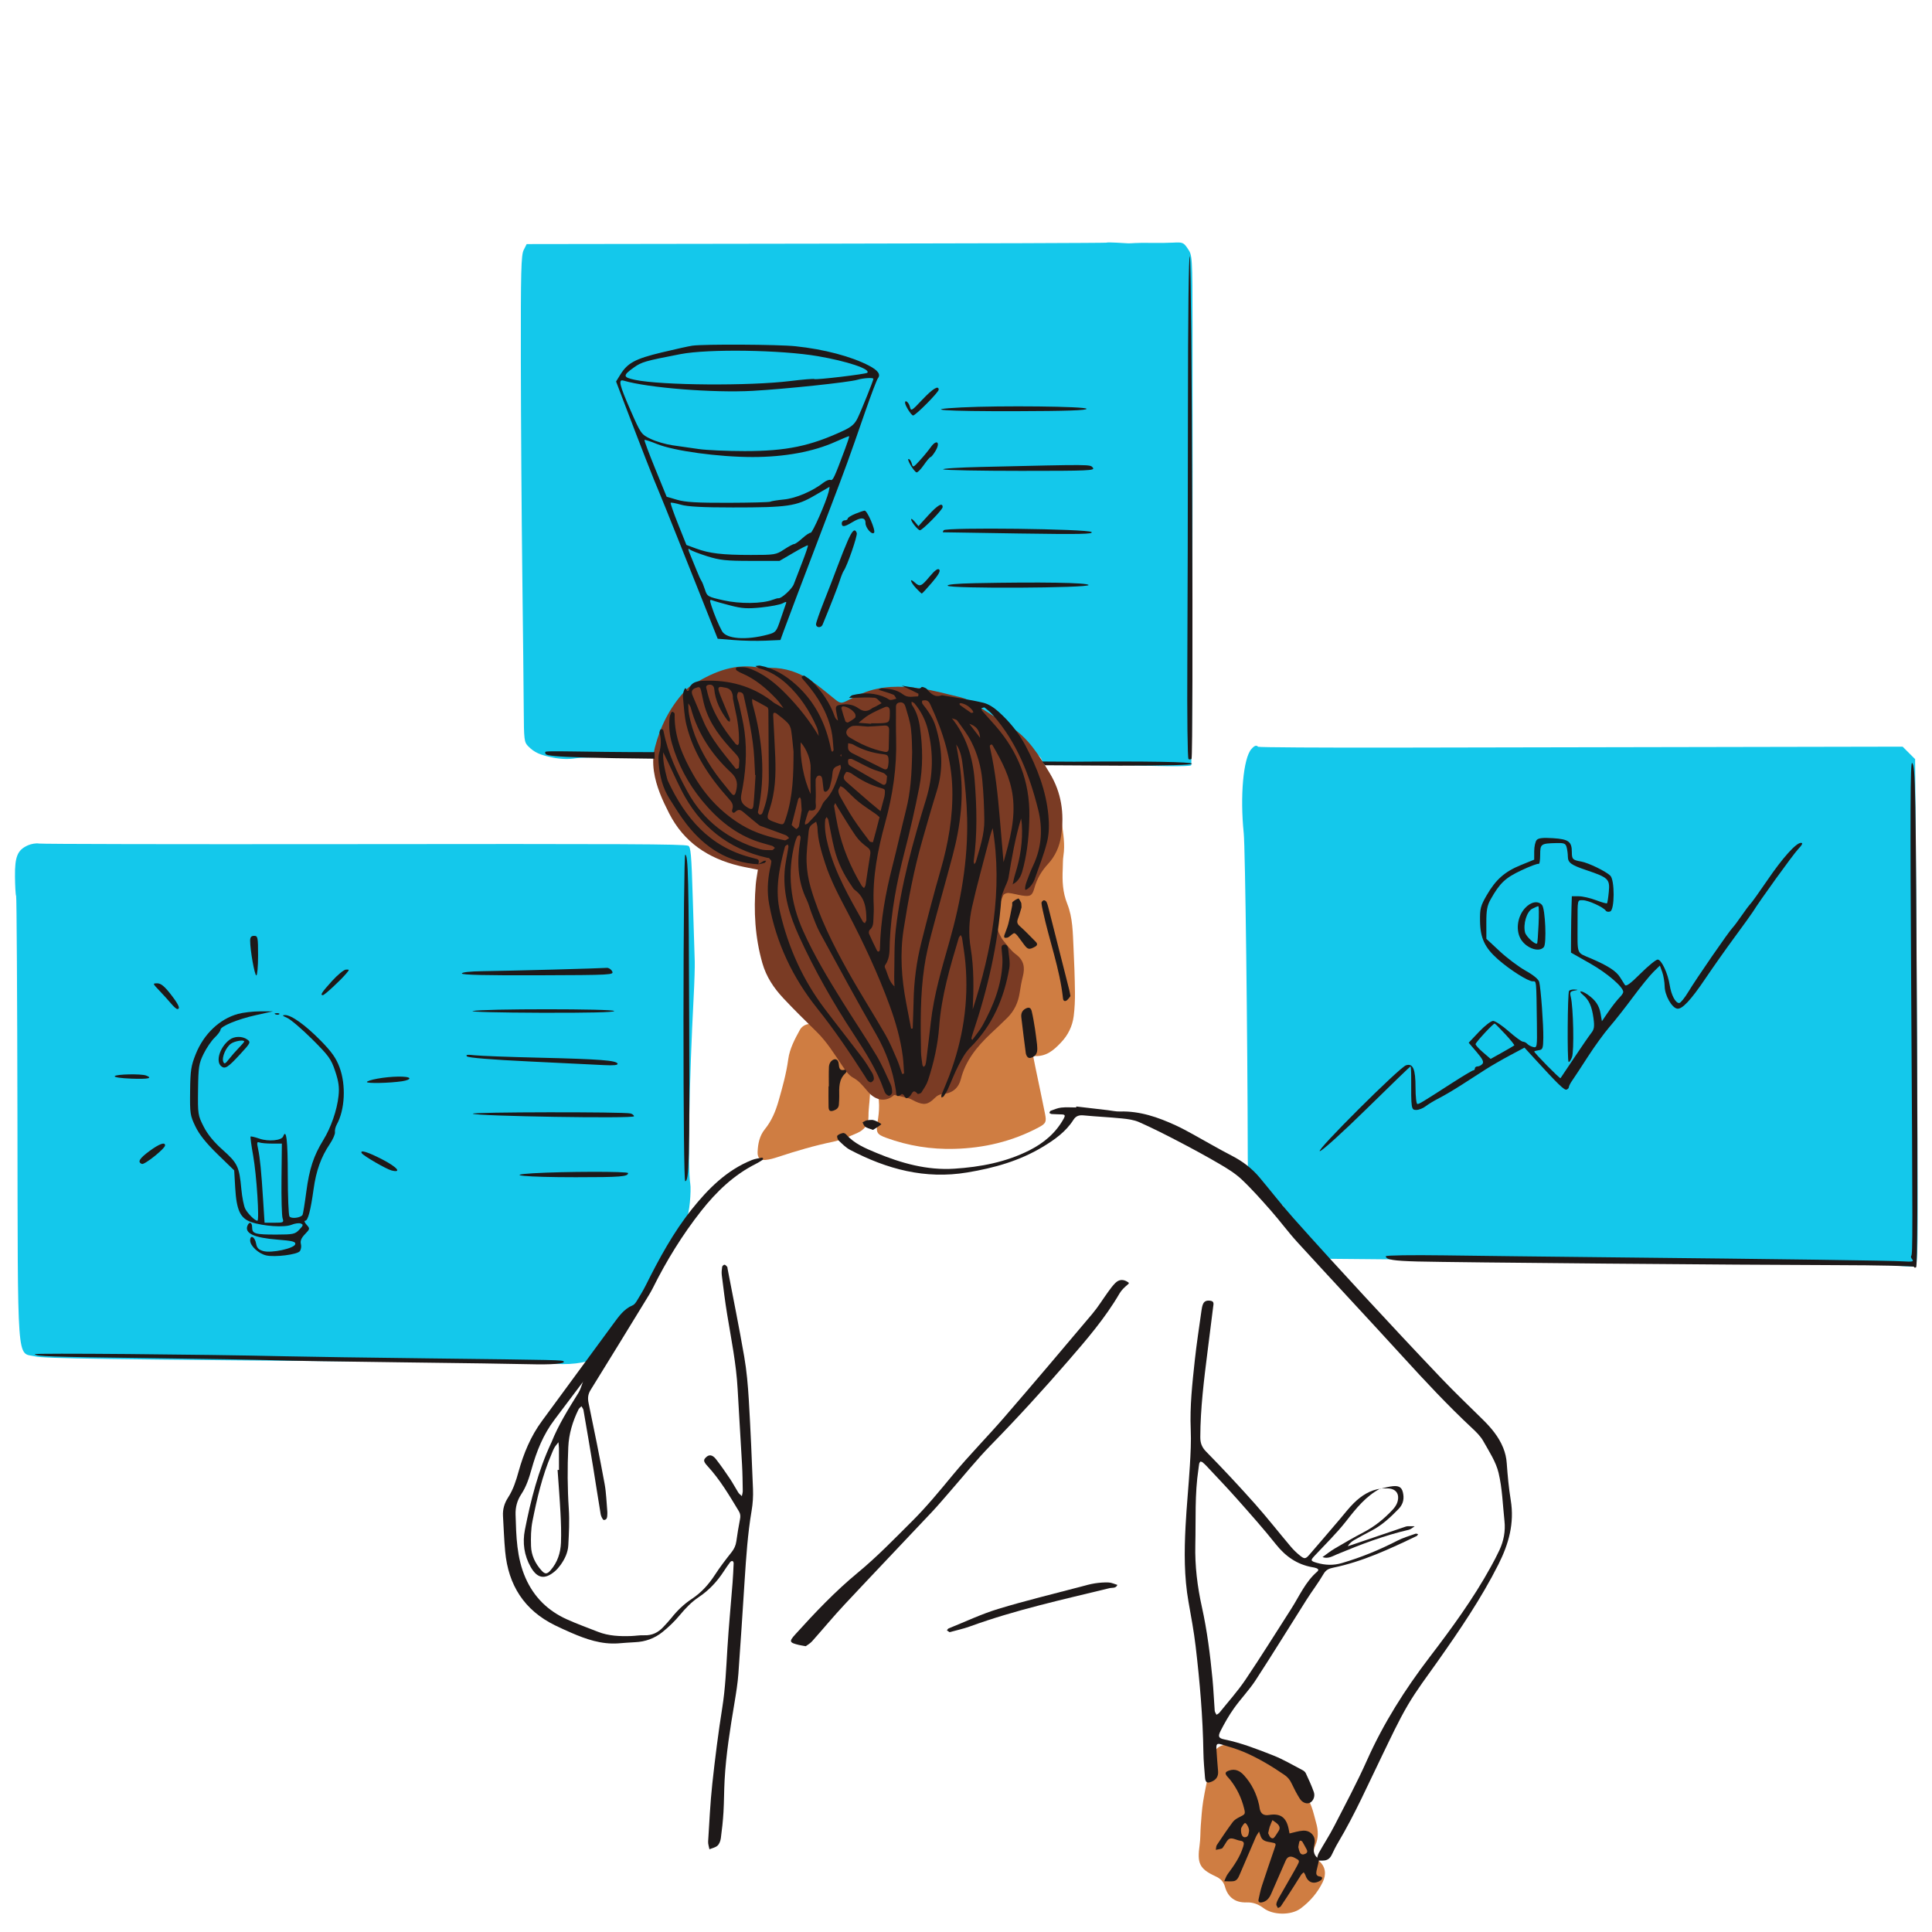 <?xml version="1.0" encoding="UTF-8"?> <svg xmlns="http://www.w3.org/2000/svg" width="500" height="500" viewBox="0 0 500 500" fill="none"><path fill-rule="evenodd" clip-rule="evenodd" d="M286.342 62.805C286.26 62.888 252.466 63.002 211.248 63.062L136.303 63.169L135.528 64.704C134.864 66.022 134.76 70.162 134.796 93.891C134.821 109.099 134.988 133.639 135.17 148.423C135.351 163.207 135.521 179.065 135.545 183.66C135.589 191.516 135.656 192.083 136.701 193.132C138.302 194.746 139.76 195.407 143.21 196.085C145.189 196.475 147.212 196.533 148.956 196.25C151.722 195.804 174.174 195.824 184.675 196.281C187.914 196.422 199.494 196.691 210.407 196.875C227.594 197.166 230.249 197.112 230.249 196.466C230.249 195.458 233.074 192.813 234.36 192.616C234.932 192.529 236.255 192.066 237.304 191.587C240.315 190.211 245.853 189.574 250.133 190.114C253.009 190.475 253.983 190.436 254.285 189.944C254.993 188.798 263.733 191.916 267.885 194.799C269.855 196.168 269.554 196.909 269.881 197.338C270.395 198.009 270.729 198.021 272.381 197.425C273.898 196.875 278.68 197.546 287.282 197.878C299.709 198.355 307.914 198.428 308.28 198.062C308.508 197.832 308.711 131.41 308.626 84.62C308.593 66.226 308.585 66.124 307.42 64.394C306.32 62.764 306.088 62.662 303.706 62.791C302.311 62.866 299.784 62.9 298.096 62.866C296.405 62.832 294.448 62.849 293.743 62.902C293.038 62.955 292.231 62.987 291.95 62.975C291.669 62.96 290.325 62.883 288.963 62.803C287.602 62.723 286.42 62.723 286.34 62.803L286.342 62.805ZM323.847 193.869C321.771 196.252 320.889 205.998 321.88 215.652C322.265 219.421 322.866 267.718 322.922 299.608C322.929 304.54 323.067 305.625 323.68 305.625C324.092 305.625 324.872 306.1 325.414 306.684C325.996 307.309 328.857 311.005 331.969 311.907C334.15 316.267 328.784 311.41 335.361 317.963L341.417 325.751L367.389 325.991C380.075 326.231 414.285 326.359 438.656 326.26C445.836 326.231 452.289 326.211 452.992 326.219C453.697 326.226 459.227 326.519 465.281 326.87C471.337 327.221 478.694 327.435 481.63 327.343C484.566 327.251 488.714 327.343 490.848 327.548C492.98 327.752 495.107 327.844 495.572 327.754C496.354 327.599 496.403 324.322 496.204 284.988C496.085 261.558 495.906 232.054 495.809 219.423L495.63 196.461L494.014 194.847L492.398 193.234L444.661 193.326C418.406 193.377 380.94 193.447 361.405 193.481C341.87 193.515 325.761 193.418 325.606 193.261C325.124 192.779 324.658 192.941 323.847 193.874V193.869ZM177.657 314.813C178.394 314.906 178.937 307.943 178.634 306.294C177.958 302.594 178.379 279.564 179.518 258.004C179.719 254.203 179.845 250.056 179.799 248.789C179.753 247.519 179.528 240.325 179.3 232.796C178.939 220.95 178.774 219.075 178.069 218.874C176.558 218.44 163.152 218.379 87.134 218.464C45.453 218.51 10.775 218.442 10.07 218.309C9.365 218.176 8.089 218.382 7.229 218.767C4.523 219.973 3.823 221.669 3.878 226.873C3.905 229.407 4.038 231.657 4.174 231.875C4.31 232.093 4.462 257.82 4.513 289.046C4.62 354.474 4.29 349.961 9.024 351.017C11.628 351.599 24.736 351.788 112.175 352.49C129.891 352.633 144.898 352.878 145.523 353.035C155.615 353.084 159.411 348.53 159.734 346.301" fill="#14C8EB"></path><path d="M267.374 273.292C267.648 274.646 267.849 275.669 268.06 276.688C268.862 280.557 269.692 284.419 270.46 288.292C270.872 290.375 270.659 290.78 268.789 291.776C261.97 295.407 254.658 297.127 246.965 297.326C240.933 297.481 235.075 296.548 229.399 294.482C226.938 293.585 226.674 293.125 227.093 290.54C227.587 287.5 227.861 284.479 226.616 281.507C226.083 280.233 226.405 279.637 227.759 279.525C228.561 279.457 228.845 279.157 229.176 278.542C230.288 276.485 231.507 274.486 232.609 272.425C233.801 270.194 235.611 268.9 238.089 268.496C238.886 268.367 239.702 268.307 240.47 268.081C241.698 267.723 243.057 267.488 244.08 266.788C250.552 262.355 254.915 256.681 254.336 248.312C254.152 245.656 253.743 243.009 253.719 240.356C253.697 238.038 253.786 235.647 254.336 233.413C255.245 229.714 257.558 227.173 261.509 226.4C263.992 225.916 266.262 224.84 268.353 223.437C270.049 222.301 271.054 220.782 271.844 218.765C272.614 216.802 272.393 215.092 272.272 213.234C272.171 211.642 272.447 210.974 273.251 210.809C274.082 210.64 274.549 211.197 274.77 212.815C275.16 215.688 275.673 218.551 275.211 221.48C275.036 222.59 275.095 223.733 275.039 224.862C274.889 227.936 275.01 230.923 276.197 233.883C277.655 237.522 277.636 241.466 277.827 245.329C278.014 249.113 278.154 252.905 278.198 256.693C278.222 258.781 278.14 260.889 277.876 262.96C277.544 265.579 276.408 267.9 274.566 269.823C272.704 271.773 270.753 273.59 267.377 273.285L267.374 273.292Z" fill="#CF7D42"></path><path d="M318.423 451.393C320.269 451.899 322.175 452.255 323.949 452.951C326.042 453.769 328.086 454.765 330.032 455.889C334.625 458.542 337.532 462.631 339.392 467.502C339.908 468.852 340.196 470.286 340.598 471.679C341.177 473.67 341.262 475.652 340.409 477.587C339.709 479.176 339.864 480.395 341.328 481.601C343.096 483.057 343.287 485.109 342.311 487.105C340.986 489.823 339.029 492.1 336.616 493.9C334.169 495.727 329.47 495.681 327.03 493.837C325.671 492.81 324.276 492.28 322.575 492.34C319.695 492.444 317.781 491.017 317.023 488.285C316.63 486.863 315.763 486.134 314.54 485.569C310.4 483.653 309.787 482.209 310.463 477.478C310.7 475.819 310.63 474.118 310.761 472.442C310.923 470.363 311.047 468.273 311.371 466.218C311.8 463.517 312.403 460.845 312.946 458.164C313.137 457.217 313.377 456.279 313.58 455.337C314.13 452.781 315.288 451.468 318.416 451.398L318.423 451.393Z" fill="#CF7D42"></path><path d="M224.978 285.429C224.901 286.555 224.743 287.684 224.765 288.808C224.806 290.94 223.74 292.384 221.924 293.186C219.869 294.094 217.764 295.036 215.581 295.487C210.753 296.483 206.051 297.873 201.381 299.411C200.315 299.763 199.213 300.094 198.106 300.191C196.681 300.315 196.01 299.605 196.066 298.156C196.148 296.032 196.553 293.958 197.929 292.258C199.685 290.087 200.707 287.653 201.48 284.959C202.505 281.386 203.491 277.834 203.995 274.147C204.373 271.383 205.683 268.939 207.001 266.543C207.897 264.91 210.172 264.482 211.626 265.652C212.541 266.388 213.241 267.41 213.971 268.358C215.044 269.753 216.039 271.209 217.1 272.614C217.536 273.19 218.174 273.634 218.53 274.249C219.772 276.39 221.342 278.14 223.597 279.268C224.893 279.918 225.296 281.141 225.206 282.536C225.143 283.503 225.061 284.467 224.988 285.431C224.983 285.431 224.981 285.431 224.976 285.431L224.978 285.429Z" fill="#CF7D42"></path><path d="M196.143 225.068C194.421 224.719 192.842 224.45 191.289 224.077C183.295 222.156 176.989 217.992 173.164 210.48C171.4 207.016 169.806 203.525 169.235 199.622C168.924 197.498 168.99 195.405 169.508 193.375C170.891 187.982 173.336 183.113 177.122 178.98C177.609 178.447 178.13 177.902 178.735 177.524C183.937 174.266 189.344 171.718 195.761 172.657C196.948 172.832 198.171 172.825 199.375 172.825C203.299 172.825 206.853 174.019 210.032 176.243C212.144 177.72 214.126 179.385 216.134 181.005C217.369 182.001 217.752 182.083 219.106 181.41C220.475 180.729 221.822 179.993 223.232 179.409C228.016 177.435 233.033 177.466 238.016 178.137C241.437 178.597 244.794 179.554 248.164 180.349C249.096 180.569 250.058 180.87 250.867 181.364C254.375 183.508 257.8 185.782 261.308 187.926C266.122 190.865 268.898 195.499 271.696 200.136C274.707 205.126 275.47 210.518 274.639 216.219C274.23 219.016 273.13 221.533 271.245 223.573C269.549 225.407 268.367 227.408 267.708 229.799C267.151 231.817 266.655 232.081 264.54 231.764C263.345 231.584 262.178 231.214 260.981 231.095C260.54 231.051 259.772 231.369 259.627 231.718C258.253 235.019 256.984 238.365 258.76 241.94C259.009 242.442 259.271 242.96 259.629 243.382C260.669 244.61 261.599 246.02 262.871 246.948C264.981 248.491 265.31 250.349 264.714 252.674C264.353 254.077 264.109 255.514 263.888 256.948C263.508 259.421 262.51 261.584 260.741 263.353C259.317 264.78 257.832 266.146 256.366 267.531C252.868 270.838 249.891 274.45 248.668 279.278C248.108 281.487 246.563 282.897 244.198 283.098C243.256 283.178 242.582 283.484 241.899 284.174C240.17 285.921 239.077 286.051 236.909 285.056C236.323 284.787 235.768 284.416 235.157 284.244C233.917 283.895 232.648 283.653 231.403 283.37C229.656 284.995 227.376 285 225.443 283.35C224.896 282.883 224.436 282.306 223.961 281.756C223.026 280.671 222.149 279.639 220.787 278.905C219.595 278.263 218.714 276.899 217.912 275.71C215.879 272.703 213.98 269.615 211.359 267.047C208.421 264.167 205.475 261.286 202.67 258.278C200.252 255.683 198.319 252.812 197.306 249.271C195.395 242.578 195.017 235.807 195.586 228.934C195.69 227.677 195.942 226.432 196.143 225.073V225.068Z" fill="#7A3B24"></path><path d="M150.95 357.529C148.476 360.816 146.015 364.113 143.525 367.386C140.591 371.245 138.835 375.661 137.553 380.264C136.919 382.541 136.202 384.743 134.896 386.715C133.832 388.326 133.372 390.068 133.43 391.986C133.6 397.556 133.697 403.118 136.003 408.365C138.186 413.333 141.79 416.863 146.679 419.07C149.322 420.264 152.059 421.248 154.76 422.311C157.527 423.399 160.426 423.505 163.343 423.404C164.472 423.365 165.603 423.159 166.725 423.207C168.743 423.292 170.329 422.505 171.657 421.073C172.369 420.305 173.096 419.545 173.748 418.726C175.269 416.817 176.991 415.143 179.038 413.796C181.502 412.173 183.423 410.039 185.029 407.558C186.34 405.531 187.825 403.61 189.324 401.715C190.005 400.855 190.412 399.966 190.564 398.893C190.836 396.977 191.139 395.063 191.514 393.164C191.664 392.406 191.633 391.793 191.218 391.105C188.752 387.028 186.332 382.912 183.084 379.397C181.906 378.123 182.125 377.757 182.677 377.188C183.486 376.354 184.377 376.456 185.296 377.631C186.584 379.283 187.776 381.01 188.946 382.75C189.709 383.886 190.337 385.114 191.073 386.272C191.301 386.63 191.684 386.89 191.996 387.195C192.076 386.744 192.231 386.294 192.226 385.845C192.192 383.588 192.168 381.325 192.042 379.07C191.684 372.544 191.25 366.02 190.899 359.491C190.545 352.941 189.23 346.533 188.176 340.085C187.628 336.744 187.221 333.377 186.8 330.017C186.71 329.31 186.79 328.568 186.892 327.859C186.923 327.636 187.294 327.297 187.495 327.306C187.737 327.318 187.989 327.621 188.19 327.842C188.282 327.943 188.261 328.147 188.29 328.307C189.743 335.913 191.294 343.5 192.609 351.131C193.239 354.78 193.563 358.493 193.784 362.192C194.244 369.927 194.581 377.67 194.876 385.412C194.947 387.255 194.828 389.138 194.518 390.957C193.5 396.933 193.106 402.965 192.711 409C192.185 417.052 191.688 425.107 191.095 433.154C190.911 435.644 190.511 438.123 190.099 440.589C188.978 447.275 187.89 453.966 187.524 460.746C187.376 463.486 187.396 466.233 187.234 468.973C187.1 471.223 186.856 473.474 186.555 475.707C186.463 476.391 186.182 477.195 185.705 477.641C185.172 478.137 184.319 478.29 183.605 478.593C183.484 477.924 183.224 477.248 183.265 476.589C183.58 471.599 183.808 466.594 184.346 461.625C185.056 455.051 185.884 448.484 186.923 441.955C187.737 436.831 187.938 431.686 188.253 426.533C188.6 420.899 189.147 415.274 189.586 409.644C189.717 407.955 189.794 406.26 189.867 404.569C189.874 404.375 189.741 404.063 189.593 404.002C189.445 403.941 189.118 404.07 189.007 404.22C188.428 404.995 187.871 405.79 187.347 406.601C185.62 409.283 183.486 411.565 180.826 413.341C178.927 414.61 177.398 416.235 175.935 417.987C174.603 419.586 173.074 421.064 171.451 422.369C169.399 424.019 166.977 424.901 164.3 425.002C162.849 425.056 161.403 425.208 159.954 425.305C155.627 425.596 151.676 424.225 147.8 422.544C146.393 421.933 144.998 421.298 143.622 420.625C135.673 416.727 131.55 410.223 130.739 401.526C130.455 398.476 130.356 395.409 130.174 392.35C130.07 390.596 130.54 389.014 131.502 387.539C132.834 385.489 133.549 383.21 134.205 380.85C135.506 376.177 137.338 371.708 140.262 367.747C146.446 359.375 152.558 350.95 158.748 342.578C160.126 340.715 161.456 338.762 163.75 337.803C164.215 337.609 164.581 337.045 164.869 336.575C165.669 335.269 166.468 333.958 167.151 332.59C170.581 325.719 174.249 318.951 179.038 312.955C183.27 307.657 188.074 302.817 194.593 300.211C195.397 299.889 196.289 299.782 197.144 299.603C197.25 299.581 197.488 299.717 197.495 299.797C197.507 299.927 197.42 300.131 197.311 300.203C196.771 300.552 196.223 300.901 195.649 301.189C189.891 304.072 185.351 308.457 181.451 313.413C176.606 319.569 172.493 326.24 168.992 333.27C168.382 334.494 167.64 335.657 166.926 336.824C162.248 344.462 157.58 352.108 152.854 359.714C152.156 360.838 152.062 361.839 152.328 363.12C153.781 370.068 155.184 377.028 156.47 384.007C156.906 386.376 156.955 388.82 157.175 391.228C157.19 391.388 157.192 391.553 157.18 391.713C157.132 392.42 157.241 393.331 156.281 393.372C156.02 393.384 155.55 392.447 155.458 391.897C154.77 387.839 154.171 383.767 153.505 379.707C152.696 374.772 151.853 369.843 150.998 364.915C150.937 364.569 150.654 364.261 150.475 363.937C150.216 364.213 149.874 364.445 149.714 364.77C148.203 367.844 147.226 371.076 147.071 374.511C146.831 379.835 146.851 385.153 147.202 390.48C147.408 393.605 147.243 396.764 147.078 399.901C146.979 401.781 146.17 403.491 145.061 405.019C144.637 405.603 144.159 406.172 143.612 406.638C140.981 408.864 139.043 408.517 137.35 405.543C135.637 402.534 135.189 399.251 135.843 395.933C137.355 388.249 139.281 380.669 142.599 373.52C142.633 373.447 142.679 373.379 142.708 373.304C144.523 368.728 147.132 364.588 149.717 360.429C150.25 359.571 150.497 358.539 150.877 357.587L150.969 357.648C150.962 357.609 150.957 357.568 150.95 357.529ZM144.305 380.431C144.423 380.426 144.545 380.422 144.663 380.414C144.663 378.559 144.673 376.705 144.656 374.85C144.651 374.314 144.571 373.779 144.525 373.246C144.169 373.721 143.76 374.167 143.467 374.678C143.149 375.235 142.934 375.85 142.682 376.444C140.327 381.965 138.98 387.783 137.812 393.631C137.391 395.736 137.364 397.958 137.43 400.116C137.502 402.522 138.525 404.651 140.143 406.441C141.063 407.461 141.587 407.422 142.502 406.371C144.276 404.336 145.07 401.88 145.177 399.256C145.281 396.681 145.184 394.094 145.051 391.519C144.859 387.82 144.557 384.126 144.302 380.431H144.305Z" fill="#1E1919"></path><path d="M278.544 286.361C281.265 286.679 283.985 286.996 286.703 287.313C287.745 287.435 288.789 287.687 289.826 287.655C294.981 287.498 299.68 289.133 304.261 291.235C305.799 291.94 307.287 292.759 308.772 293.573C312.095 295.397 315.359 297.333 318.728 299.065C321.504 300.492 323.934 302.304 325.93 304.68C328.888 308.203 331.703 311.851 334.76 315.283C340.77 322.032 346.87 328.704 353.004 335.342C359.632 342.515 366.301 349.651 373.035 356.722C376.485 360.344 380.111 363.798 383.675 367.311C385.875 369.479 387.851 371.776 389.029 374.704C389.549 376.001 389.843 377.26 389.942 378.658C390.17 381.875 390.468 385.097 390.986 388.278C391.95 394.21 390.475 399.53 387.813 404.818C383.326 413.726 377.747 421.911 372.023 430.024C369.416 433.716 366.662 437.33 364.377 441.214C361.928 445.375 359.901 449.789 357.783 454.138C354.079 461.751 350.664 469.513 346.325 476.807C345.707 477.846 345.17 478.937 344.651 480.029C344.273 480.826 343.692 481.354 342.846 481.473C342.149 481.57 341.424 481.5 340.715 481.502C340.901 480.853 340.974 480.138 341.294 479.564C342.585 477.236 344.058 475.005 345.271 472.638C348.183 466.97 351.197 461.34 353.791 455.526C358.064 445.952 363.607 437.212 369.954 428.905C375.688 421.403 381.265 413.777 385.831 405.477C386.609 404.065 387.367 402.638 388.047 401.18C389.157 398.794 389.641 396.274 389.358 393.643C388.907 389.472 388.798 385.213 387.827 381.163C387.134 378.273 385.363 375.61 383.874 372.958C383.178 371.718 382.098 370.649 381.042 369.663C374.717 363.769 368.832 357.454 363.009 351.071C353.98 341.172 344.821 331.393 335.78 321.504C333.387 318.886 331.284 316.003 328.937 313.341C326.485 310.56 324.021 307.764 321.327 305.225C319.651 303.646 317.614 302.401 315.608 301.228C312.129 299.193 308.58 297.272 305.007 295.407C301.652 293.656 298.268 291.94 294.809 290.409C293.442 289.804 291.851 289.605 290.339 289.45C287.052 289.116 283.748 288.983 280.458 288.66C279.276 288.544 278.45 288.791 277.798 289.818C275.838 292.905 272.926 294.956 269.876 296.8C263.847 300.446 257.246 302.284 250.308 303.435C239.406 305.245 229.506 302.57 220.005 297.585C218.893 297.001 217.963 296.037 217.037 295.155C216.756 294.889 216.538 294.101 216.701 293.917C217.032 293.544 217.626 293.35 218.147 293.227C218.389 293.169 218.796 293.375 218.985 293.59C221.085 295.991 223.946 297.171 226.771 298.348C233.234 301.039 239.942 302.917 246.994 302.456C253.694 302.02 260.291 300.79 266.381 297.716C270.133 295.821 273.246 293.222 275.305 289.465C275.712 288.721 275.647 288.447 274.818 288.411C273.932 288.372 273.043 288.367 272.156 288.309C271.957 288.297 271.766 288.125 271.572 288.026C271.681 287.834 271.749 287.524 271.906 287.469C272.808 287.149 273.711 286.747 274.646 286.645C275.923 286.504 277.226 286.611 278.517 286.611C278.525 286.526 278.532 286.441 278.542 286.357L278.544 286.361Z" fill="#1E1919"></path><path d="M357.26 385.213C353.517 387.175 350.981 390.344 348.433 393.61C345.959 396.776 343.052 399.605 340.298 402.548C339.104 403.825 339.109 403.975 340.848 404.47C342.977 405.075 345.061 405.167 347.265 404.523C352.243 403.067 356.994 401.114 361.599 398.743C363.091 397.975 364.736 397.505 366.325 396.928C366.516 396.858 366.781 396.991 367.008 397.03C366.887 397.197 366.805 397.442 366.642 397.519C359.656 400.865 352.645 404.155 344.985 405.724C343.932 405.94 343.154 406.272 342.539 407.33C341.209 409.622 339.574 411.737 338.152 413.978C333.743 420.923 329.448 427.938 324.959 434.828C323.292 437.386 321.124 439.615 319.351 442.112C318.05 443.944 316.921 445.916 315.904 447.919C315.145 449.414 315.354 449.855 316.882 450.165C321.252 451.059 325.385 452.682 329.501 454.3C332.112 455.327 334.554 456.79 337.057 458.089C337.401 458.268 337.776 458.559 337.931 458.893C338.675 460.499 339.433 462.11 340.017 463.777C340.407 464.893 339.864 466.097 339.053 466.529C338.253 466.953 337.081 466.594 336.386 465.494C335.569 464.205 334.872 462.832 334.218 461.454C333.789 460.552 333.227 459.898 332.379 459.319C329.106 457.079 325.719 455.046 322.083 453.476C320.17 452.65 318.147 452.062 316.143 451.468C314.954 451.117 314.741 451.325 314.806 452.624C314.906 454.557 315.094 456.485 315.24 458.413C315.337 459.695 314.792 460.574 313.597 461.078C312.442 461.565 311.96 461.325 311.858 460.065C311.686 457.895 311.475 455.722 311.441 453.547C311.296 444.339 310.506 435.177 309.428 426.039C308.975 422.197 308.263 418.384 307.587 414.574C306.436 408.089 306.48 401.555 306.819 395.022C307.091 389.789 307.619 384.571 307.934 379.341C308.123 376.216 308.295 373.069 308.161 369.947C307.905 363.949 308.571 358.018 309.208 352.086C309.673 347.759 310.349 343.454 310.947 339.142C311.025 338.588 311.126 338.018 311.335 337.502C311.71 336.579 312.568 336.502 313.372 336.655C314.283 336.827 314.043 337.575 313.963 338.217C313.474 342.059 312.997 345.901 312.515 349.743C311.587 357.108 310.659 364.472 310.637 371.916C310.632 373.464 311.03 374.545 312.173 375.707C316.466 380.078 320.649 384.559 324.724 389.133C327.941 392.745 330.923 396.567 334.048 400.264C334.772 401.122 335.596 401.919 336.475 402.616C337.599 403.508 337.885 403.479 338.874 402.345C341.524 399.307 344.125 396.223 346.749 393.159C347.955 391.751 349.079 390.257 350.4 388.966C352.326 387.081 354.547 385.63 357.316 385.262L357.26 385.211V385.213ZM310.647 378.246C310.552 378.413 310.392 378.588 310.354 378.786C310.259 379.259 310.228 379.746 310.155 380.223C309.167 386.718 309.506 393.263 309.348 399.794C309.218 405.242 309.876 410.589 311.046 415.877C312.41 422.035 313.19 428.273 313.794 434.537C314.058 437.265 314.155 440.01 314.368 442.742C314.397 443.098 314.671 443.435 314.833 443.782C315.087 443.605 315.4 443.476 315.584 443.246C317.856 440.417 320.303 437.706 322.326 434.707C326.383 428.694 330.206 422.522 334.13 416.422C336.26 413.113 337.805 409.394 340.884 406.747C341.325 406.369 341.209 406.054 340.746 405.865C340.378 405.715 339.971 405.652 339.576 405.581C335.654 404.869 332.687 402.781 330.203 399.663C326.991 395.625 323.549 391.771 320.126 387.905C317.561 385.007 314.872 382.217 312.231 379.385C311.902 379.031 311.541 378.709 311.17 378.399C311.063 378.309 310.877 378.312 310.642 378.249L310.647 378.246Z" fill="#1E1919"></path><path d="M208.525 426.037C207.696 425.887 207.217 425.821 206.747 425.707C204.266 425.116 204.152 424.823 205.816 422.984C210.906 417.352 216.134 411.848 221.996 407.008C226.989 402.885 231.468 398.246 236.042 393.689C239.826 389.92 243.19 385.816 246.589 381.71C250.855 376.555 255.586 371.788 259.964 366.722C267.614 357.871 275.174 348.939 282.713 339.99C284.215 338.207 285.436 336.185 286.812 334.293C287.379 333.513 287.958 332.72 288.639 332.042C289.62 331.063 290.744 331.025 291.921 331.817C292.255 332.042 292.207 332.146 291.843 332.452C291.056 333.108 290.257 333.849 289.748 334.724C286.027 341.114 281.228 346.676 276.42 352.226C269.971 359.668 263.336 366.938 256.446 373.98C252.672 377.837 249.29 382.078 245.729 386.143C244.242 387.842 242.793 389.578 241.245 391.223C233.668 399.273 226.032 407.267 218.484 415.342C215.62 418.406 212.951 421.652 210.153 424.78C209.656 425.334 208.961 425.71 208.53 426.037H208.525Z" fill="#1E1919"></path><path d="M245.734 422.408C245.402 422.175 245.228 422.054 245.056 421.933C245.201 421.764 245.315 421.512 245.497 421.439C249.758 419.724 253.934 417.728 258.312 416.395C265.4 414.237 272.619 412.512 279.784 410.613C280.952 410.303 282.122 409.961 283.314 409.777C284.501 409.593 285.719 409.491 286.916 409.542C287.677 409.574 288.425 409.952 289.179 410.172C288.777 411.134 287.844 410.843 287.125 411.02C274.988 413.985 262.769 416.638 250.993 420.928C249.261 421.558 247.439 421.936 245.732 422.408H245.734Z" fill="#1E1919"></path><path d="M357.316 385.264C358.408 385.039 359.491 384.7 360.594 384.612C362.309 384.479 362.924 385.097 363.171 386.761C363.389 388.234 362.975 389.46 361.95 390.514C359.862 392.662 357.696 394.704 355.002 396.105C353.5 396.885 352.008 397.691 350.535 398.527C349.869 398.905 349.259 399.382 348.794 400.155C349.147 400.041 349.503 399.935 349.855 399.816C354.433 398.261 359.012 396.705 363.593 395.153C363.82 395.075 364.06 394.995 364.297 394.988C364.906 394.969 365.514 394.99 366.122 394.995C365.62 395.305 365.157 395.775 364.612 395.901C358.219 397.374 352.129 399.714 346.088 402.221C344.901 402.713 343.692 403.52 342.265 402.97C343.297 402.238 344.285 401.432 345.373 400.792C347.873 399.319 350.388 397.861 352.96 396.516C355.792 395.036 358.212 393.062 360.378 390.753C360.913 390.182 361.427 389.477 361.65 388.74C362.309 386.555 361.202 385.174 358.953 385.196C358.389 385.201 357.825 385.211 357.26 385.218L357.316 385.269V385.264Z" fill="#1E1919"></path><path d="M225.925 292.418C225.08 292.093 224.433 291.953 223.924 291.611C223.588 291.386 223.45 290.867 223.222 290.48C223.556 290.305 223.874 290.061 224.23 289.971C224.687 289.857 225.177 289.845 225.654 289.83C226.383 289.811 228.215 290.855 228.072 290.976C227.401 291.548 226.609 291.979 225.925 292.418Z" fill="#1E1919"></path><path d="M259.864 244.467C258.995 244.583 259.198 245.388 259.254 246.034C259.343 247.078 259.472 248.127 259.431 249.169C259.203 255.041 257.062 260.329 254.278 265.385C253.556 266.696 252.546 267.851 251.625 269.14C251.468 268.888 251.376 268.808 251.39 268.752C251.509 268.287 251.63 267.822 251.783 267.369C255.61 256.005 258.278 244.399 259.159 232.413C259.215 231.65 259.598 230.904 259.867 230.165C260.242 229.123 260.838 228.125 261.017 227.052C261.846 222.054 262.684 217.066 264.256 211.827C264.356 212.561 264.428 212.922 264.45 213.287C264.721 217.694 264.065 221.974 262.737 226.17C262.464 227.04 262.294 227.943 262.083 228.835C263.956 227.926 264.443 226.097 264.881 224.331C265.957 220.01 266.342 215.61 266.4 211.146C266.516 202.229 263.471 194.569 257.684 187.905C256.521 186.565 255.312 185.262 254.147 183.922C254.019 183.774 254.031 183.5 253.978 183.285C254.268 183.222 254.683 183.004 254.833 183.12C255.584 183.711 256.335 184.334 256.965 185.048C263.159 192.088 266.436 200.564 268.668 209.482C269.891 214.37 269.61 219.254 267.415 223.92C266.797 225.233 266.267 226.589 265.77 227.951C265.509 228.665 265.242 229.453 265.3 230.182C265.332 230.564 266.565 229.797 267.309 228.503C267.468 228.224 267.633 227.938 267.737 227.636C268.861 224.358 270.194 221.129 271.008 217.774C271.529 215.63 271.533 213.278 271.327 211.059C270.724 204.617 268.413 198.677 265.419 193.004C263.634 189.625 261.211 186.676 258.367 184.14C257.255 183.149 255.87 182.204 254.46 181.868C250.942 181.03 247.34 180.55 243.769 179.927C241.974 180.606 240.925 179.576 239.886 178.338C239.595 177.992 238.624 177.677 238.515 177.808C237.846 178.612 237.175 178.05 236.516 177.958C235.601 177.829 234.692 177.66 233.367 177.439C235.085 178.256 236.39 178.864 237.672 179.523C237.754 179.564 237.636 180.216 237.611 180.216C236.291 180.22 234.956 180.693 233.697 179.707C232.112 178.467 230.15 178.236 228.202 178.127C227.929 178.113 227.64 178.362 227.359 178.491C227.597 178.573 227.834 178.658 228.072 178.738C229.125 179.079 230.203 179.36 231.216 179.794C231.553 179.937 231.727 180.465 231.977 180.816C231.463 180.937 230.945 181.163 230.436 181.148C230.075 181.136 229.733 180.782 229.37 180.608C226.546 179.268 223.609 179.179 220.623 179.901C220.291 179.981 220.029 180.346 219.733 180.581C220.109 180.584 220.484 180.596 220.86 180.591C222.696 180.567 224.542 180.409 226.359 180.581C227.001 180.642 227.568 181.495 228.169 181.986C227.621 182.289 227.076 182.599 226.524 182.895C226.24 183.047 225.908 183.132 225.656 183.324C224.491 184.205 223.45 184.23 222.195 183.321C220.935 182.408 219.394 182.11 217.803 182.34C216.337 182.551 216.16 182.783 216.429 184.201C216.575 184.969 216.725 185.734 216.875 186.5C216.378 186.172 216.136 185.773 215.986 185.342C214.787 181.921 212.764 179.029 210.266 176.453C209.661 175.828 208.89 175.354 208.161 174.859C208.05 174.784 207.728 174.947 207.551 175.07C207.481 175.119 207.481 175.402 207.553 175.499C207.844 175.884 208.176 176.235 208.491 176.601C211.64 180.262 214.094 184.31 215.16 189.065C215.528 190.705 215.572 192.418 215.732 194.099C215.746 194.247 215.516 194.419 215.4 194.578C215.308 194.457 215.17 194.351 215.136 194.215C214.995 193.668 214.891 193.113 214.763 192.563C213.379 186.592 210.644 181.388 206.049 177.241C203.367 174.821 200.373 172.982 196.778 172.282C196.376 172.204 195.93 172.34 195.504 172.376C195.838 172.578 196.148 172.866 196.509 172.965C199.225 173.697 201.543 175.124 203.595 176.994C207.054 180.145 209.54 183.992 211.403 188.249C211.701 188.932 211.744 189.724 211.892 190.472C209.535 186.55 206.71 182.975 203.525 179.714C200.695 176.817 197.575 174.227 193.651 172.902C192.783 172.609 191.773 172.633 190.843 172.691C190.383 172.72 190.283 173.244 190.724 173.561C191.112 173.842 191.555 174.058 191.999 174.247C195.564 175.77 198.423 178.241 201.042 181.02C201.688 181.705 202.192 182.522 202.762 183.278C201.969 182.834 201.172 182.403 200.39 181.943C200.114 181.781 199.886 181.541 199.627 181.347C194.508 177.5 188.655 175.947 182.364 176.177C180.799 176.233 178.67 176.318 178.263 178.706C178.251 178.774 177.948 178.791 177.781 178.832C177.51 177.619 177.163 178.178 176.96 178.832C176.795 179.36 176.696 179.954 176.754 180.499C177.006 182.895 177.088 185.342 177.662 187.665C179.467 194.973 183.534 201.056 188.491 206.582C189.3 207.483 189.968 208.224 189.499 209.52C189.285 210.107 189.775 210.632 190.225 210.177C191.24 209.152 191.877 209.726 192.655 210.4C193.915 211.49 195.213 212.539 196.504 213.59C196.667 213.721 196.897 213.777 197.1 213.849C199.198 214.615 201.303 215.359 203.389 216.156C203.716 216.281 203.953 216.645 204.23 216.897C203.84 217.1 203.399 217.541 203.067 217.471C199.186 216.662 195.395 215.589 191.957 213.508C186.579 210.254 182.444 205.814 179.36 200.38C176.71 195.71 174.574 190.86 174.598 185.334C174.598 185.092 174.641 184.826 174.557 184.615C174.484 184.44 174.268 184.285 174.082 184.215C173.99 184.181 173.743 184.331 173.697 184.45C173.522 184.886 173.324 185.334 173.278 185.795C173.043 188.069 173.295 190.3 173.929 192.498C175.499 197.924 178.118 202.825 181.676 207.168C185.671 212.042 190.409 216.003 196.555 217.96C197.628 218.302 198.731 218.559 199.806 218.9C200.08 218.987 200.298 219.244 200.54 219.421C200.303 219.632 200.065 220.022 199.83 220.019C198.803 220.01 197.723 220.063 196.756 219.777C188.496 217.328 182.059 212.454 177.914 204.869C175.247 199.99 172.856 194.947 171.761 189.416C171.718 189.193 171.657 188.903 171.499 188.794C171.361 188.697 170.942 188.74 170.887 188.847C170.751 189.106 170.647 189.467 170.717 189.736C171.177 191.478 171.09 193.166 170.579 194.901C170.337 195.724 170.407 196.667 170.472 197.546C170.715 200.807 171.504 203.924 173.268 206.713C174.69 208.961 176.085 211.245 177.72 213.336C182.439 219.368 188.416 223.256 196.286 223.685C196.819 223.568 197.364 223.491 197.878 223.316C198.052 223.258 198.149 222.96 198.28 222.771C198.072 222.781 197.825 222.725 197.657 222.813C197.178 223.069 196.732 223.384 196.272 223.675C196.318 223.152 196.659 222.529 195.821 222.301C195.276 222.154 194.731 222.013 194.186 221.868C183.614 219.082 177.318 211.659 172.9 202.212C172.764 201.921 172.674 201.606 172.594 201.294C172.04 199.125 171.521 196.95 171.633 194.69C173.302 197.953 174.712 201.294 176.354 204.515C181.056 213.748 188.379 219.714 198.573 222.003C198.731 222.04 198.951 221.999 199.038 222.093C199.276 222.345 199.644 222.66 199.627 222.931C199.586 223.648 199.363 224.356 199.222 225.068C198.646 228.026 198.505 230.986 199.05 233.97C200.887 244.036 205.128 253.004 211.492 260.959C215.988 266.579 219.993 272.529 223.874 278.576C224.135 278.983 224.351 279.433 224.678 279.78C224.864 279.978 225.32 280.172 225.497 280.078C225.799 279.915 226.177 279.516 226.17 279.227C226.155 278.689 225.979 278.103 225.7 277.64C224.869 276.26 224.029 274.869 223.057 273.588C219.889 269.406 216.625 265.296 213.459 261.114C207.774 253.602 203.999 245.23 201.868 236.034C200.53 230.271 201.638 224.823 203.091 219.334C203.132 219.181 203.188 219.002 203.297 218.903C203.459 218.752 203.677 218.66 203.869 218.544C203.932 218.75 204.077 218.968 204.048 219.162C203.723 221.311 203.202 223.447 203.057 225.606C202.653 231.57 204.411 237.083 206.853 242.43C210.853 251.185 215.606 259.513 220.882 267.561C223.888 272.146 226.868 276.768 228.726 281.989C228.861 282.367 228.997 282.779 229.251 283.072C229.479 283.333 229.925 283.648 230.177 283.58C230.482 283.498 230.891 283.035 230.889 282.74C230.882 282.032 230.795 281.265 230.501 280.632C229.317 278.074 228.21 275.458 226.761 273.05C223.936 268.348 220.86 263.796 217.965 259.135C214.302 253.239 210.71 247.304 207.863 240.945C204.547 233.537 203.641 225.938 205.739 218.045C205.882 217.507 206.085 216.979 206.33 216.48C206.415 216.311 206.72 216.252 206.923 216.143C207.02 216.328 207.192 216.512 207.2 216.701C207.214 217.018 207.127 217.338 207.076 217.657C206.26 222.859 206.376 227.946 208.75 232.808C209.312 233.961 209.605 235.242 210.082 236.441C210.739 238.089 211.32 239.784 212.166 241.335C216.957 250.119 221.703 258.932 226.703 267.597C229.334 272.156 231.039 276.94 231.848 282.098C231.986 282.984 231.756 284.44 233.399 283.137C233.462 283.086 233.932 283.353 234.007 283.551C234.404 284.583 234.901 284.188 235.453 283.719C236.02 283.234 236.226 281.558 237.468 283.091C237.548 283.19 238.307 282.98 238.464 282.733C239.104 281.722 239.806 280.7 240.174 279.581C241.669 275.046 242.718 270.392 243.064 265.627C243.639 257.745 245.874 250.247 248.12 242.745C248.202 242.466 248.452 242.238 248.624 241.986C248.748 242.238 248.941 242.481 248.98 242.747C249.293 244.901 249.661 247.052 249.852 249.218C250.746 259.281 249.215 269.007 245.659 278.433C245.031 280.092 244.307 281.715 243.651 283.365C243.573 283.559 243.651 283.815 243.66 284.043C243.849 283.944 244.111 283.895 244.213 283.74C244.61 283.135 245.015 282.524 245.312 281.868C246.25 279.813 247.037 277.682 248.081 275.686C248.927 274.065 249.826 272.359 251.102 271.097C256.851 265.409 259.84 258.399 261.197 250.608C261.466 249.067 261.102 247.403 260.94 245.807C260.877 245.196 260.678 244.353 259.857 244.462L259.864 244.467ZM256.189 192.97C256.221 192.837 256.456 192.689 256.613 192.67C256.71 192.657 256.865 192.859 256.943 192.994C259.336 197.108 261.504 201.248 262.112 206.131C262.829 211.911 261.369 217.26 259.714 223.13C259.365 219.043 259.055 215.448 258.752 211.853C258.239 205.751 257.609 199.666 256.255 193.68C256.202 193.447 256.139 193.188 256.189 192.968V192.97ZM253.646 190.945C252.575 189.552 251.718 188.433 250.862 187.321C252.447 187.844 253.522 188.784 253.646 190.945ZM248.76 181.979C249.968 182.238 250.933 182.895 251.686 183.864C251.778 183.983 251.807 184.15 251.904 184.387C251.696 184.426 251.441 184.559 251.327 184.484C250.344 183.83 249.38 183.142 248.423 182.447C248.338 182.386 248.35 182.195 248.316 182.064C248.464 182.032 248.624 181.948 248.76 181.977V181.979ZM248.462 184.62C248.433 184.608 248.404 184.595 248.374 184.583C248.396 184.583 248.418 184.583 248.44 184.583C248.447 184.595 248.454 184.608 248.462 184.62ZM246.374 185.727L246.357 185.887C246.831 186.09 247.49 186.158 247.752 186.516C249.024 188.266 250.368 190 251.347 191.914C252.934 195.015 253.881 198.379 254.213 201.846C254.542 205.288 254.697 208.755 254.743 212.214C254.794 215.967 253.556 219.503 252.544 223.062C252.483 223.278 252.28 223.454 252.144 223.651C252.088 223.399 251.957 223.135 251.991 222.892C252.96 215.908 252.798 208.915 252.238 201.911C251.766 195.991 250.073 190.54 246.318 185.838L246.376 185.729L246.374 185.727ZM236.684 182.059C238.362 184.072 239.528 186.357 240.15 188.905C241.618 194.906 241.514 200.802 239.683 206.788C236.306 217.812 233.176 228.927 231.841 240.422C231.369 244.484 231.526 248.622 231.42 252.725C231.398 253.58 231.466 254.438 231.497 255.296C229.993 253.992 229.78 252.023 228.997 250.346C228.917 250.174 229.004 249.847 229.128 249.673C230.392 247.895 230.182 245.797 230.269 243.823C230.613 235.964 232.069 228.312 234.033 220.715C235.487 215.097 236.802 209.436 237.905 203.743C238.89 198.646 238.823 193.464 238.096 188.321C237.803 186.245 237.253 184.215 236.02 182.439C235.874 182.231 235.945 181.873 235.916 181.582C236.175 181.739 236.502 181.841 236.684 182.059ZM231.565 255.756C231.536 255.693 231.485 255.63 231.483 255.564C231.483 255.523 231.495 255.48 231.512 255.438C231.529 255.545 231.548 255.649 231.565 255.756ZM231.916 191.163C231.841 188.607 231.882 186.047 231.88 183.486C231.88 182.771 231.756 181.994 232.786 181.8C233.748 181.618 234.157 182.267 234.358 182.955C234.896 184.804 235.514 186.662 235.751 188.561C236.051 190.954 236.005 193.389 236.061 194.683C235.962 200.414 235.642 204.988 234.515 209.482C233.282 214.409 232.185 219.37 230.928 224.29C229.169 231.187 227.907 238.152 227.73 245.288C227.725 245.528 227.72 245.778 227.655 246.005C227.624 246.119 227.456 246.267 227.347 246.269C227.226 246.272 227.04 246.158 226.984 246.044C226.274 244.595 225.555 243.152 224.913 241.674C224.792 241.395 224.876 240.816 225.085 240.644C226.034 239.869 226.005 238.815 226.046 237.776C226.093 236.647 226.172 235.514 226.117 234.39C225.756 227.04 227.161 219.93 229.087 212.907C231.042 205.78 232.129 198.563 231.911 191.16L231.916 191.163ZM224.009 229.024C223.966 229.307 223.75 229.564 223.614 229.833C223.401 229.62 223.132 229.438 222.982 229.186C220.116 224.39 217.97 219.3 216.807 213.823C216.441 212.098 216.155 210.354 215.858 208.614C215.828 208.45 215.991 208.251 216.163 207.827C216.424 208.302 216.558 208.573 216.715 208.828C218.287 211.342 219.784 213.91 221.473 216.344C222.233 217.444 223.29 218.396 224.373 219.198C225.143 219.767 225.371 220.257 225.213 221.175C224.763 223.784 224.421 226.41 224.009 229.026V229.024ZM224.215 238.19C224.089 238.435 223.966 238.68 223.84 238.924C223.658 238.789 223.408 238.692 223.307 238.513C219.775 232.195 216.124 225.928 214.302 218.828C213.74 216.64 213.319 214.428 213.566 212.151C213.592 211.904 213.811 211.679 213.939 211.441C214.087 211.698 214.312 211.938 214.37 212.212C214.903 214.724 215.312 217.267 215.945 219.755C216.824 223.215 218.379 226.39 220.431 229.314C220.661 229.644 220.85 230.044 221.163 230.269C223.9 232.246 224.222 235.109 224.218 238.193L224.215 238.19ZM228.593 198.949C225.93 197.604 223.249 196.298 220.593 194.939C220.182 194.729 219.712 194.377 219.561 193.98C219.38 193.498 219.511 192.897 219.506 192.35C219.939 192.456 220.429 192.469 220.797 192.684C223.137 194.046 225.671 194.823 228.333 195.162C229.692 195.337 230.019 195.337 229.954 197.34C229.932 197.524 229.905 197.846 229.857 198.166C229.743 198.92 229.484 199.402 228.59 198.949H228.593ZM229.559 200.867C229.484 201.638 229.479 202.045 229.397 202.435C229.273 202.999 228.888 203.302 228.35 202.997C225.564 201.417 222.796 199.804 220.029 198.19C219.833 198.077 219.605 197.868 219.559 197.667C219.477 197.297 219.399 196.836 219.557 196.538C219.641 196.378 220.276 196.342 220.557 196.475C222.221 197.263 223.83 198.166 225.504 198.929C226.521 199.392 227.64 199.627 228.67 200.065C229.082 200.24 229.375 200.693 229.559 200.867ZM220.346 200.162C222.72 201.856 225.252 203.198 228.079 203.973C229.067 204.244 229.055 204.285 228.992 205.443C228.968 205.596 228.949 205.921 228.869 206.228C228.549 207.464 228.212 208.697 227.883 209.93C226.921 209.133 225.947 208.348 224.998 207.534C223.232 206.017 221.483 204.484 219.729 202.953C219.368 202.636 218.987 202.33 218.675 201.969C217.977 201.16 218.585 200.436 218.99 199.804C219.07 199.678 219.971 199.896 220.346 200.165V200.162ZM218.474 204.014C219.714 205.16 220.855 206.42 222.163 207.478C223.59 208.634 225.167 209.605 226.667 210.671C227.02 210.923 227.328 211.235 227.628 211.497C227.045 213.767 226.507 215.867 225.925 217.955C225.921 217.972 225.201 217.936 225.056 217.742C223.609 215.812 222.151 213.886 220.824 211.875C219.629 210.065 218.578 208.161 217.505 206.277C217.233 205.799 216.977 205.24 216.96 204.712C216.948 204.297 217.316 203.871 217.515 203.45C217.837 203.634 218.207 203.769 218.471 204.014H218.474ZM224.903 184.998C226.211 184.237 227.599 183.6 228.997 183.009C229.738 182.696 230.233 183.072 230.279 183.91C230.293 184.15 230.288 184.39 230.286 184.629C230.262 186.936 230.14 187.074 227.871 187.173C227.071 187.209 226.269 187.178 225.467 187.178C225.467 187.221 225.463 187.267 225.46 187.311C224.368 187.224 223.275 187.137 222.185 187.052C223.086 186.357 223.927 185.562 224.903 184.995V184.998ZM224.561 188.043C225.85 187.965 227.292 187.907 228.728 187.783C229.608 187.708 230.131 187.951 230.107 188.922C230.068 190.526 230.034 192.129 230 193.733C229.983 194.46 229.637 194.707 228.915 194.564C225.642 193.915 222.667 192.553 219.843 190.824C219.138 190.392 218.801 189.625 219.181 188.973C219.489 188.442 220.23 187.914 220.826 187.856C222.001 187.742 223.21 187.955 224.561 188.043ZM218.023 182.812C219.128 182.706 221.076 183.951 221.371 184.925C221.451 185.184 221.434 185.64 221.272 185.778C220.729 186.238 220.121 186.633 219.491 186.962C219.339 187.042 218.844 186.836 218.784 186.662C218.387 185.535 218.052 184.387 217.742 183.234C217.708 183.11 217.953 182.914 218.023 182.81V182.812ZM217.665 195.208C217.696 195.274 217.728 195.337 217.759 195.402C217.728 195.54 217.696 195.681 217.665 195.819C217.604 195.712 217.502 195.606 217.5 195.497C217.498 195.402 217.607 195.305 217.665 195.208ZM212.071 190.601L211.967 190.591C211.967 190.591 211.96 190.579 211.955 190.574L212.069 190.601H212.071ZM207.207 192.108C208.784 193.774 209.896 196.87 209.801 198.876C209.704 200.94 209.78 203.014 209.78 205.499C207.97 201.541 207.037 196.453 207.207 192.11V192.108ZM183.338 177.234C184.133 177.047 184.76 177.439 184.838 178.273C185.119 181.354 186.449 183.98 188.256 186.41C188.387 186.587 188.643 186.674 188.842 186.802C188.869 186.541 188.995 186.24 188.907 186.025C188.253 184.375 187.548 182.747 186.88 181.105C186.546 180.283 186.202 179.462 185.964 178.612C185.809 178.06 186.051 177.662 186.739 177.788C187.137 177.863 187.536 177.919 187.931 178.006C189.112 178.266 189.696 179.202 189.685 180.814C189.775 181.26 189.939 182.209 190.155 183.147C190.843 186.146 191.359 189.164 191.233 192.255C191.226 192.456 191.063 192.653 190.974 192.851C190.775 192.752 190.511 192.701 190.385 192.544C187.006 188.37 184.084 183.949 182.929 178.588C182.817 178.077 182.449 177.444 183.341 177.236L183.338 177.234ZM190.441 204.939C190.179 205.911 189.845 206.037 189.188 205.23C187.461 203.106 185.693 200.993 184.191 198.709C181.383 194.436 179.225 189.845 178.302 184.763C178.14 183.869 178.161 182.938 178.113 182.023C178.348 182.386 178.655 182.73 178.762 183.13C180.55 189.804 184.234 195.334 189.227 199.968C190.906 201.526 190.945 203.069 190.438 204.939H190.441ZM191.308 197.18C191.25 197.955 191.279 198.375 191.163 198.75C191.119 198.888 190.744 198.934 190.514 199C190.477 199.009 190.397 198.898 190.349 198.835C187.275 194.995 184.024 191.272 182.054 186.681C181.1 184.457 180.162 182.226 179.244 179.988C178.905 179.162 178.912 178.464 179.964 178.062C180.979 177.677 181.185 177.703 181.451 178.808C181.773 180.138 181.977 181.502 182.364 182.812C183.748 187.517 186.737 191.235 190.027 194.695C190.879 195.591 191.47 196.323 191.308 197.178V197.18ZM194.998 208.326C194.874 209.552 194.474 209.625 193.391 208.946C192.117 208.149 191.516 207.258 191.865 205.567C192.975 200.172 193.404 194.702 192.67 189.213C192.362 186.906 191.785 184.634 191.306 182.352C191.155 181.645 190.838 180.964 190.753 180.254C190.707 179.872 190.988 179.101 191.122 179.104C191.72 179.104 192.277 179.205 192.471 180.063C193.672 185.412 194.898 190.753 195.206 196.252C195.288 197.701 195.349 199.152 195.419 200.601C195.458 200.603 195.497 200.608 195.535 200.61C195.366 203.183 195.254 205.761 194.998 208.324V208.326ZM197.2 210.596C197.108 210.746 196.785 210.865 196.608 210.821C196.432 210.778 196.269 210.535 196.175 210.344C196.114 210.223 196.177 210.031 196.211 209.879C198.149 200.531 197.347 191.33 194.763 182.217C194.644 181.797 194.675 181.335 194.649 180.889C195.952 181.587 197.267 182.263 198.544 183.006C198.745 183.123 198.854 183.551 198.857 183.837C198.905 189.622 198.932 195.407 198.968 201.194C198.985 204.033 198.595 206.807 197.643 209.491C197.51 209.867 197.403 210.262 197.2 210.594V210.596ZM203.394 211.688C202.779 213.547 202.82 213.597 200.896 212.917C198.355 212.015 198.304 212.001 199.188 209.36C200.644 205.002 200.811 200.514 200.639 195.991C200.501 192.372 200.274 188.757 200.097 185.138C200.087 184.92 200.128 184.576 200.262 184.506C200.419 184.421 200.756 184.499 200.921 184.627C201.928 185.426 202.984 186.187 203.871 187.108C204.336 187.59 204.646 188.348 204.75 189.024C205.034 190.85 205.172 192.699 205.368 194.54C205.358 200.339 205.242 206.1 203.394 211.686V211.688ZM206.761 213.823C206.701 214.116 206.148 214.593 206.088 214.557C205.654 214.29 205.276 213.927 204.918 213.556C204.85 213.486 204.939 213.251 204.978 213.098C205.504 211.003 206.027 208.905 206.577 206.814C206.628 206.625 206.86 206.485 207.011 206.32C207.105 206.519 207.26 206.713 207.282 206.921C207.362 207.716 207.398 208.517 207.476 209.714C207.289 210.836 207.069 212.338 206.761 213.82V213.823ZM208.311 212.926C208.59 211.965 208.798 211.185 209.05 210.422C209.14 210.153 209.38 209.687 209.484 209.704C211.737 210.104 211.03 208.328 211.09 207.367C211.206 205.523 211.044 203.665 211.083 201.814C211.09 201.449 211.415 200.882 211.722 200.773C212.403 200.533 212.735 201.051 212.822 201.679C212.941 202.556 213.011 203.44 213.135 204.317C213.241 205.085 213.764 204.99 214.145 204.637C214.467 204.339 214.7 203.874 214.813 203.442C215.075 202.437 215.346 201.412 215.414 200.383C215.482 199.363 215.688 198.571 216.768 198.249C217.015 198.176 217.241 198.028 217.476 197.917C217.527 198.219 217.699 198.568 217.607 198.82C216.64 201.497 215.983 204.319 214.062 206.562C213.595 207.108 213.018 207.636 212.776 208.278C212.03 210.245 210.468 211.546 209.128 213.031C208.949 213.229 208.624 213.297 208.365 213.425C208.341 213.195 208.319 212.968 208.314 212.929L208.311 212.926ZM233.481 277.953C233.035 276.681 232.662 275.375 232.127 274.142C231.199 272.003 230.32 269.821 229.159 267.808C225.976 262.282 222.531 256.906 219.428 251.34C215.577 244.431 212.023 237.352 209.806 229.714C209.184 227.568 208.811 225.286 208.743 223.052C208.668 220.487 209.041 217.905 209.264 215.334C209.31 214.794 209.436 214.179 209.75 213.769C210.111 213.297 210.722 213.014 211.223 212.648C211.34 213.164 211.546 213.677 211.558 214.198C211.642 217.389 212.568 220.392 213.532 223.389C214.998 227.946 217.272 232.129 219.479 236.354C223.517 244.084 227.221 251.979 230.218 260.172C231.795 264.482 233.079 268.917 233.653 273.505C233.832 274.935 233.871 276.381 233.975 277.82C233.811 277.866 233.646 277.909 233.481 277.955V277.953ZM236.441 258.953C236.388 261.359 236.289 263.762 236.209 266.165C236.071 266.185 235.935 266.202 235.797 266.221C235.38 264.038 234.968 261.856 234.545 259.675C233.309 253.29 232.856 246.865 233.871 240.414C235.075 232.759 236.507 225.143 238.636 217.682C239.876 213.336 241.107 208.987 242.452 204.673C244.201 199.065 243.832 193.53 242.146 188.001C241.473 185.792 240.172 183.958 238.76 182.178C238.612 181.991 238.585 181.63 238.648 181.388C238.675 181.284 239.077 181.248 239.31 181.235C240.213 181.187 240.55 181.848 240.862 182.524C244.053 189.394 246.272 196.512 246.461 204.164C246.638 211.337 245.417 218.285 243.437 225.157C241.63 231.437 239.973 237.762 238.394 244.101C237.183 248.966 236.546 253.932 236.436 258.958L236.441 258.953ZM245.717 243.646C243.762 250.547 241.686 257.427 240.889 264.6C240.533 267.803 240.136 271 239.75 274.198C239.692 274.675 239.62 275.16 239.484 275.62C239.426 275.814 239.186 275.954 239.029 276.119C238.922 275.937 238.743 275.768 238.718 275.577C238.573 274.457 238.379 273.333 238.358 272.209C238.219 264.869 238.14 257.519 239.208 250.235C239.627 247.372 240.293 244.532 241.03 241.73C242.812 234.947 244.743 228.203 246.543 221.422C248.588 213.716 249.559 205.908 248.367 197.948C248.103 196.177 247.769 194.416 247.461 192.65C248.769 194.525 248.99 196.771 249.251 198.907C249.772 203.144 250.182 207.415 250.288 211.679C250.557 222.575 248.685 233.188 245.719 243.648L245.717 243.646ZM251.575 234.678C252.766 229.329 254.259 224.048 255.62 218.738C256 217.258 256.369 215.775 256.897 214.312C259.564 230.446 256.645 245.976 251.737 261.252C252.003 255.872 252.078 250.552 251.199 245.266C250.606 241.701 250.799 238.144 251.572 234.68L251.575 234.678Z" fill="#1E1919"></path><path d="M341.703 485.661C340.603 485.552 340.572 484.956 340.712 484.181C340.841 483.474 341.078 482.788 341.209 482.081C341.277 481.718 341.374 481.112 341.199 480.988C339.68 479.932 339.91 478.576 340.206 477.032C340.557 475.206 339.145 473.67 337.248 473.772C336.066 473.835 334.903 474.242 333.731 474.496C333.646 474.05 333.566 473.605 333.469 473.164C332.827 470.274 331.306 469.237 328.411 469.714C327.059 469.937 326.26 469.396 326.015 468.091C325.954 467.774 325.923 467.452 325.853 467.137C325.206 464.244 323.949 461.655 321.95 459.453C320.906 458.302 319.666 457.662 318.062 458.224C317.064 458.573 316.945 458.939 317.599 459.738C317.854 460.051 318.152 460.329 318.399 460.647C320.119 462.839 321.296 465.303 321.967 467.997C322.343 469.506 322.253 469.523 320.775 470.264C320.14 470.581 319.455 470.981 319.046 471.531C317.609 473.464 316.262 475.468 314.93 477.476C314.707 477.81 314.738 478.314 314.651 478.738C315.167 478.631 315.698 478.566 316.192 478.399C316.386 478.333 316.509 478.05 316.655 477.856C317.187 477.151 317.592 476.054 318.278 475.838C319.036 475.601 320.039 476.233 320.952 476.369C321.989 476.521 322.023 476.984 321.751 477.873C320.933 480.557 319.373 482.793 317.728 485.002C317.326 485.543 317.127 486.235 316.834 486.858C317.621 486.863 318.418 486.95 319.193 486.853C320.104 486.739 320.475 485.969 320.799 485.206C322.192 481.945 323.585 478.685 325 475.434C325.218 474.932 325.56 474.486 325.843 474.014C326 474.46 326.136 474.913 326.315 475.349C326.795 476.516 327.88 476.606 328.915 476.793C330.327 477.047 330.305 477.045 329.83 478.423C328.731 481.626 327.628 484.828 326.582 488.05C326.209 489.198 325.976 490.392 325.71 491.572C325.552 492.27 326.015 492.439 326.55 492.338C327.771 492.103 328.479 491.262 328.956 490.167C330.208 487.28 331.478 484.402 332.735 481.516C333.192 480.468 333.96 480.227 335.039 480.792C336.39 481.5 336.4 481.504 335.703 482.842C335.291 483.629 334.843 484.394 334.402 485.167C333.241 487.195 332.062 489.215 330.918 491.252C330.644 491.739 330.39 492.272 330.308 492.812C330.262 493.113 330.584 493.469 330.739 493.801C330.991 493.651 331.335 493.561 331.483 493.341C332.607 491.667 333.699 489.973 334.789 488.278C335.443 487.26 336.063 486.221 336.727 485.211C336.897 484.954 337.173 484.767 337.401 484.549C337.551 484.804 337.754 485.041 337.844 485.317C338.471 487.214 339.993 487.766 341.739 486.679C342.265 486.352 342.345 485.729 341.701 485.666L341.703 485.661ZM323.244 473.932C323.115 474.591 323.115 475.482 322.129 475.477C321.48 475.477 321.051 474.516 321.202 473.142C321.374 472.883 321.642 472.183 322.154 471.819C322.473 471.592 323.394 473.164 323.244 473.929V473.932ZM330.865 473.917C330.632 474.244 330.448 474.608 330.211 474.932C329.891 475.368 329.583 476.066 328.927 475.615C328.537 475.349 328.382 474.738 328.202 474.426C328.372 473.706 328.445 473.224 328.6 472.771C328.801 472.185 329.065 471.623 329.302 471.051C329.729 471.361 330.189 471.638 330.577 471.994C331.17 472.539 331.39 473.178 330.865 473.92V473.917ZM337.866 479.736C337.299 480.036 336.737 480.039 336.424 479.423C336.182 478.944 336.102 478.382 336 478.028C336.107 477.43 336.158 477.032 336.26 476.65C336.294 476.519 336.492 476.32 336.57 476.34C336.754 476.386 336.974 476.507 337.069 476.662C337.439 477.275 337.762 477.917 338.115 478.539C338.389 479.021 338.425 479.443 337.868 479.738L337.866 479.736Z" fill="#1E1919"></path><path d="M271.349 235.002C271.211 234.457 271.071 233.898 270.826 233.399C270.719 233.183 270.3 232.943 270.099 232.999C269.859 233.064 269.523 233.442 269.537 233.663C269.586 234.382 269.76 235.092 269.91 235.802C271.519 243.367 274.271 250.671 275.107 258.416C275.179 259.092 275.627 259.237 276.107 258.874C276.514 258.566 276.788 258.086 277.037 257.781C276.894 257.066 276.822 256.587 276.703 256.119C274.922 249.079 273.139 242.04 271.349 235V235.002Z" fill="#1E1919"></path><path d="M218.728 276.824C217.292 277.272 217.168 276.422 217.062 275.32C216.94 274.075 216.039 273.752 215.128 274.622C214.775 274.961 214.549 275.586 214.528 276.093C214.455 277.776 214.501 279.462 214.501 281.148C214.474 281.148 214.448 281.148 214.421 281.148C214.421 282.914 214.387 284.683 214.433 286.449C214.46 287.5 214.852 287.728 215.775 287.403C216.514 287.144 217.045 286.71 217.1 285.877C217.149 285.157 217.204 284.436 217.195 283.714C217.171 281.543 217.011 279.346 218.857 277.691C218.968 277.592 219.082 277.389 219.053 277.27C219.009 277.095 218.789 276.8 218.726 276.822L218.728 276.824Z" fill="#1E1919"></path><path d="M267.844 266.199C267.604 264.69 267.362 263.176 267.003 261.691C266.771 260.727 266.233 260.594 265.397 261.044C264.477 261.541 264.21 262.364 264.317 263.287C264.67 266.405 265.085 269.515 265.484 272.628C265.504 272.786 265.572 272.938 265.635 273.086C265.952 273.835 266.453 273.968 267.185 273.619C268.723 272.885 268.462 271.562 268.382 270.269C268.205 268.912 268.062 267.548 267.846 266.197L267.844 266.199Z" fill="#1E1919"></path><path d="M267.812 245.046C268.474 244.692 268.588 244.273 268.05 243.735C266.679 242.367 265.356 240.945 263.903 239.668C263.224 239.072 263.139 238.583 263.43 237.8C263.849 236.679 264.157 235.514 264.373 234.826C264.314 234.07 264.36 233.796 264.261 233.593C264.067 233.195 263.663 232.485 263.573 232.519C263.021 232.723 262.483 233.045 262.047 233.445C261.875 233.602 262.013 234.067 261.95 234.38C261.635 235.95 261.352 237.529 260.954 239.079C260.695 240.092 260.252 241.056 259.92 242.049C259.857 242.234 259.859 242.59 259.959 242.648C260.133 242.747 260.407 242.703 260.635 242.672C260.787 242.65 260.942 242.568 261.076 242.481C261.594 242.139 262.282 241.388 262.575 241.521C263.169 241.79 263.556 242.527 264.007 243.089C264.36 243.53 264.675 244 265.014 244.45C265.988 245.753 266.354 245.819 267.815 245.041L267.812 245.046Z" fill="#1E1919"></path><path d="M261.899 228.849L262.062 228.927C262.069 228.898 262.076 228.866 262.083 228.837C262.064 228.847 262.047 228.857 262.025 228.866L261.899 228.847V228.849Z" fill="#1E1919"></path><path d="M254.198 120.838C248.144 120.979 243.612 121.267 244.128 121.478C244.644 121.688 253.716 121.863 264.288 121.863C281.858 121.863 283.452 121.793 282.829 121.044C282.1 120.165 282.958 120.172 254.198 120.841V120.838Z" fill="#1E1919"></path><path d="M122.856 273.106C120.981 272.89 120.441 272.965 120.841 273.384C121.185 273.745 127.127 274.232 136.969 274.704C145.54 275.119 154.234 275.54 156.284 275.647C158.847 275.778 159.954 275.661 159.826 275.274C159.547 274.431 155.194 274.099 139.561 273.731C131.78 273.547 124.261 273.266 122.854 273.106H122.856Z" fill="#1E1919"></path><path d="M139.234 252.403C158.435 252.338 158.927 252.311 158.418 251.361C158.132 250.826 157.502 250.431 157.018 250.482C156.536 250.535 150.378 250.734 143.338 250.923C136.298 251.114 128.06 251.301 125.031 251.34C121.618 251.383 119.528 251.613 119.528 251.943C119.528 252.301 125.923 252.452 139.232 252.403H139.234Z" fill="#1E1919"></path><path d="M219.406 139.913C218.752 141.391 217.58 144.329 216.8 146.441C216.02 148.554 214.438 152.648 213.285 155.54C212.132 158.433 211.187 161.141 211.187 161.558C211.187 162.478 212.507 162.57 212.878 161.676C214.915 156.759 216.802 151.926 217.326 150.283C217.684 149.157 218.147 148.004 218.353 147.723C219.237 146.519 221.977 138.576 221.73 137.931C221.24 136.655 220.61 137.19 219.406 139.915V139.913Z" fill="#1E1919"></path><path d="M170.514 127.214C170.891 128.072 173.081 133.498 175.38 139.271C177.677 145.044 179.935 150.71 180.395 151.86C180.855 153.011 182.246 156.507 183.486 159.629L185.739 165.305L189.886 165.644C192.166 165.831 195.819 165.906 198.004 165.812L201.974 165.64L202.805 163.336C203.668 160.942 206.943 152.287 214.436 132.614C219.121 120.31 219.467 119.356 223.837 106.756C225.4 102.25 226.904 98.278 227.183 97.931C227.989 96.919 227.275 95.879 224.91 94.639C220.363 92.255 213.232 90.373 205.838 89.605C201.34 89.14 182.287 89.036 179.184 89.46C178.338 89.576 174.767 90.363 171.248 91.211C164.385 92.863 162.41 93.924 160.528 96.972L159.44 98.731L161.55 104.278C165.933 115.804 169.433 124.758 170.516 127.212L170.514 127.214ZM203.396 156.238C203.251 156.623 202.624 158.447 202.003 160.293C200.923 163.503 200.782 163.672 198.733 164.225C193.079 165.751 187.98 165.371 186.856 163.338C185.979 161.756 184.84 159.029 184.106 156.759C183.609 155.22 183.643 155.08 184.44 155.395C184.927 155.589 186.984 156.175 189.012 156.698C192.069 157.488 193.433 157.573 197.045 157.202C199.438 156.955 201.904 156.48 202.529 156.146C203.452 155.652 203.612 155.669 203.399 156.24L203.396 156.238ZM207.616 145.523C206.708 147.859 205.727 150.407 205.434 151.189C204.971 152.435 202.161 154.998 201.456 154.821C201.315 154.784 200.652 154.964 199.983 155.218C197.246 156.26 191.48 156.323 187.214 155.359C183.164 154.445 183.011 154.356 182.449 152.602C182.129 151.606 181.703 150.56 181.502 150.279C181.301 149.998 180.775 148.844 180.329 147.718C179.886 146.592 179.135 144.758 178.663 143.646C178.04 142.18 177.994 141.778 178.493 142.188C178.874 142.5 180.913 143.295 183.023 143.956C186.313 144.985 187.929 145.157 194.302 145.157H201.742L205.312 143.072C207.277 141.923 208.97 141.051 209.077 141.131C209.184 141.211 208.527 143.188 207.619 145.521L207.616 145.523ZM214.45 127.306C213.774 129.998 210.252 137.989 209.784 137.89C209.52 137.834 208.561 138.469 207.653 139.297C206.744 140.126 205.78 140.807 205.509 140.807C205.237 140.807 204.06 141.441 202.89 142.214C200.853 143.563 200.492 143.622 194.324 143.622C186.919 143.622 183.561 143.224 180.102 141.943L177.645 141.032L175.504 135.678C174.327 132.735 173.454 130.233 173.568 130.116C173.682 130.002 174.876 130.228 176.223 130.618C177.968 131.122 181.839 131.328 189.68 131.328C203.864 131.332 206.097 131.005 210.809 128.241C212.846 127.045 214.576 126.042 214.651 126.01C214.726 125.979 214.637 126.56 214.45 127.301V127.306ZM218.67 116.274C215.904 123.687 215.55 124.438 214.944 124.205C214.603 124.075 213.791 124.385 213.14 124.893C210.303 127.112 206.005 128.949 202.931 129.259C201.194 129.433 199.581 129.692 199.351 129.835C199.121 129.978 194.22 130.109 188.462 130.124C180.409 130.145 177.362 129.969 175.262 129.353L172.529 128.554L169.566 121.301C167.936 117.311 166.688 113.963 166.793 113.859C166.897 113.755 168.348 114.225 170.019 114.906C174.455 116.708 185.981 118.278 194.772 118.278C203.108 118.278 210.543 116.899 216.311 114.288C218.142 113.459 219.697 112.827 219.77 112.885C219.843 112.943 219.348 114.467 218.675 116.274H218.67ZM164.06 95.097C166.083 93.663 166.914 93.425 176.109 91.645C183.27 90.259 202.195 90.545 211.684 92.183C219.339 93.505 225.39 95.538 224.452 96.475C224.104 96.824 211.18 98.36 210.761 98.103C210.564 97.982 207.757 98.21 204.523 98.609C193.97 99.915 171.274 99.746 164.353 98.309C161.165 97.648 161.122 97.178 164.06 95.094V95.097ZM161.388 98.505C167.674 100.375 184.615 101.718 194.799 101.151C203.292 100.678 219.748 98.936 221.906 98.282C223.399 97.829 226.034 97.674 226.034 98.04C226.034 98.467 222.941 106.175 221.948 108.219C221.216 109.729 220.349 110.492 218.263 111.466C209.717 115.455 203.488 116.744 192.725 116.744C188.2 116.744 182.842 116.504 180.814 116.211C178.789 115.918 175.732 115.48 174.019 115.237C172.306 114.995 169.78 114.256 168.404 113.595C165.947 112.415 165.848 112.275 163.205 106.248C160.296 99.61 159.935 98.076 161.386 98.508L161.388 98.505Z" fill="#1E1919"></path><path d="M122.345 261.652C121.499 261.868 129.392 262.071 139.881 262.103C152.296 262.144 158.956 261.986 158.956 261.652C158.956 261.044 124.731 261.044 122.345 261.652Z" fill="#1E1919"></path><path d="M223.987 135.351C223.987 136.655 225.749 138.612 226.228 137.839C226.633 137.183 224.423 132.091 223.76 132.151C223.464 132.178 222.357 132.556 221.301 132.989C220.245 133.423 219.38 133.975 219.38 134.22C219.38 134.465 219.033 134.663 218.612 134.663C218.19 134.663 217.844 135.01 217.844 135.431C217.844 136.463 218.517 136.398 220.521 135.177C222.803 133.784 223.99 133.844 223.99 135.351H223.987Z" fill="#1E1919"></path><path d="M252.258 150.93C247.568 151.025 245.051 151.26 245.254 151.587C245.741 152.376 281.974 152.19 281.71 151.4C281.504 150.785 269.329 150.589 252.258 150.93Z" fill="#1E1919"></path><path d="M104.05 279.83C105.252 279.654 106.102 279.293 105.94 279.029C105.574 278.437 101.235 278.505 97.641 279.162C96.16 279.431 94.951 279.816 94.951 280.019C94.951 280.436 100.758 280.315 104.05 279.83Z" fill="#1E1919"></path><path d="M240.581 149.215C238.413 151.81 238.062 151.945 236.701 150.715C235.293 149.44 235.574 150.601 237.064 152.207C237.779 152.977 238.452 153.609 238.561 153.609C238.67 153.609 239.847 152.333 241.182 150.773C242.861 148.808 243.442 147.771 243.074 147.403C242.706 147.035 241.938 147.594 240.581 149.218V149.215Z" fill="#1E1919"></path><path d="M240.184 133.421L237.691 136.165L236.744 135.031C236.223 134.406 235.797 134.128 235.797 134.409C235.797 135.029 237.575 137.226 238.077 137.226C238.74 137.226 243.956 131.914 243.956 131.238C243.956 129.949 242.653 130.703 240.182 133.423L240.184 133.421Z" fill="#1E1919"></path><path d="M262.849 106.415C276.221 106.376 281.323 106.202 281.187 105.79C280.979 105.162 258.961 104.927 248.823 105.443C237.854 106.003 244.566 106.466 262.849 106.412V106.415Z" fill="#1E1919"></path><path d="M237.192 122.253C237.444 122.338 238.295 121.475 239.082 120.342C239.869 119.205 240.661 118.278 240.843 118.278C241.025 118.278 241.596 117.565 242.11 116.696C243.452 114.421 242.401 113.588 240.882 115.722C240.247 116.611 238.949 118.186 237.997 119.218C236.32 121.032 236.252 121.056 235.954 119.942C235.785 119.307 235.419 118.789 235.143 118.789C234.576 118.789 236.487 122.015 237.195 122.253H237.192Z" fill="#1E1919"></path><path d="M236.308 107.524C236.965 107.524 242.931 101.509 242.931 100.848C242.931 99.641 241.383 100.586 238.694 103.435C235.867 106.429 235.778 106.48 235.463 105.228C235.189 104.138 234.227 103.353 234.227 104.22C234.227 104.949 235.848 107.522 236.308 107.522V107.524Z" fill="#1E1919"></path><path d="M282.498 137.696C281.708 136.87 244.707 136.427 244.205 137.236C244.036 137.51 243.968 137.742 244.055 137.754C244.142 137.766 252.97 137.907 263.672 138.064C279.561 138.302 283.014 138.234 282.498 137.694V137.696Z" fill="#1E1919"></path><path d="M307.435 106.526C307.427 128.903 307.357 158.224 307.277 171.688C307.2 185.269 307.338 196.294 307.585 196.446C307.829 196.599 308.183 196.572 308.365 196.388C308.9 195.853 308.467 66.88 307.926 66.328C307.636 66.027 307.447 81.512 307.435 106.524V106.526Z" fill="#1E1919"></path><path d="M177.333 221.199C177.095 221.199 176.894 240.211 176.885 263.445C176.875 288.103 177.059 305.688 177.328 305.688C178.35 305.688 178.483 300.414 178.367 264.775C178.244 227.091 178.103 221.199 177.33 221.199H177.333Z" fill="#1E1919"></path><path d="M277.999 197.129L269.712 197.078L270.438 198.047L289.879 198.156C301.936 198.156 308.476 197.977 308.476 197.645C308.476 197.173 296.657 196.974 277.999 197.129Z" fill="#1E1919"></path><path d="M141.078 194.656C141.543 195.409 137.902 196.037 169.421 196.352V194.656C149.799 194.656 140.768 194.155 141.078 194.656Z" fill="#1E1919"></path><path d="M163.181 288.164C161.461 287.716 121.892 287.776 122.376 288.227C123.064 288.866 164.077 289.528 164.077 288.898C164.077 288.622 163.675 288.292 163.181 288.164Z" fill="#1E1919"></path><path d="M365.213 278.677C365.182 286.996 365.223 287.255 366.524 287.255C367.19 287.255 368.285 286.824 368.956 286.301C369.629 285.775 371.199 284.828 372.447 284.193C373.697 283.561 376.347 281.994 378.336 280.712C380.327 279.433 383.108 277.645 384.515 276.739C385.923 275.836 388.752 274.203 390.804 273.11L394.532 271.124L397.108 273.941C403.147 280.547 404.835 282.187 405.412 281.996C405.746 281.885 406.022 281.582 406.025 281.323C406.025 281.066 406.434 280.279 406.933 279.574C407.43 278.869 409.247 276.107 410.967 273.435C412.689 270.765 415.201 267.309 416.548 265.756C417.895 264.203 420.62 260.744 422.599 258.067C424.581 255.392 426.962 252.456 427.89 251.546L429.576 249.891L430.177 251.546C430.506 252.456 430.795 254.147 430.816 255.303C430.86 257.602 432.636 260.768 434.033 261.037C435.303 261.281 437.58 258.857 441.388 253.203C443.285 250.388 446.703 245.547 448.983 242.449C451.265 239.353 453.36 236.441 453.641 235.979C455.342 233.2 464.016 221.182 465.329 219.792C466.458 218.595 466.671 218.127 466.09 218.127C464.821 218.127 461.352 221.991 457.355 227.856C455.339 230.814 453.391 233.537 453.023 233.91C452.657 234.283 451.621 235.666 450.719 236.982C449.818 238.297 448.786 239.675 448.428 240.044C447.427 241.061 438.961 253.326 436.967 256.642C436 258.253 434.925 259.578 434.581 259.586C433.624 259.61 432.531 257.561 432.127 254.993C431.635 251.853 429.983 248.336 429.004 248.336C428.563 248.336 426.575 249.959 424.581 251.943C421.919 254.595 420.843 255.375 420.516 254.889C420.274 254.523 419.717 253.646 419.281 252.936C418.287 251.325 416.206 249.971 411.783 248.064C407.89 246.383 408.273 247.357 408.273 239.118C408.273 232.641 408.198 232.975 409.627 232.975C411.056 232.975 415.005 234.797 415.572 235.678C415.753 235.964 416.272 236.054 416.722 235.882C417.883 235.436 417.909 227.783 416.754 226.628C415.632 225.506 411.085 223.295 409.222 222.968C406.994 222.575 406.79 222.367 406.79 220.497C406.79 217.8 405.947 217.18 401.926 216.921C399.314 216.751 398.166 216.877 397.701 217.386C397.35 217.769 397.057 219.072 397.054 220.281L397.047 222.478L393.597 223.881C389.421 225.579 387.103 227.628 384.753 231.696C383.166 234.443 382.984 235.145 383.031 238.35C383.093 242.786 384.254 245.264 387.679 248.282C390.768 251 395.453 253.968 396.659 253.968C397.657 253.968 397.592 253.292 397.747 265.024C397.825 270.974 397.788 271.206 396.805 270.976C396.24 270.843 395.55 270.477 395.269 270.16C394.985 269.845 394.477 269.586 394.133 269.586C393.789 269.586 392.134 268.377 390.453 266.897C388.774 265.419 386.957 264.21 386.415 264.21C385.872 264.21 384.23 265.48 382.762 267.032L380.094 269.855L382.149 272.26C383.692 274.065 384.07 274.83 383.658 275.327C383.358 275.69 382.793 275.986 382.405 275.986C382.018 275.986 381.698 276.216 381.698 276.5C381.698 276.783 381.514 277.011 381.286 277.011C381.059 277.011 378.583 278.486 375.782 280.291C367.885 285.375 367.323 285.715 366.814 285.715C366.553 285.715 366.337 283.801 366.337 281.461C366.337 276.652 365.683 275.126 363.869 275.703C362.185 276.235 340.247 298.101 341.587 297.909C342.212 297.82 347.536 292.997 353.779 286.868C359.874 280.884 364.944 275.986 365.041 275.986C365.138 275.986 365.218 277.197 365.213 278.675V278.677ZM398.212 271.8C399.254 271.652 399.368 271.344 399.409 268.563C399.457 265.203 398.777 255.908 398.353 254.145C398.186 253.45 396.877 252.359 394.838 251.219C393.047 250.218 390.031 247.953 388.13 246.182L384.673 242.963L384.661 238.864C384.649 235.574 384.869 234.37 385.773 232.762C388.147 228.534 389.554 227.202 393.716 225.245C395.959 224.188 397.977 223.437 398.195 223.573C398.416 223.709 398.597 222.672 398.597 221.267C398.597 218.406 398.757 218.287 402.762 218.186C404.813 218.135 405.174 218.28 405.443 219.278C405.613 219.913 405.753 220.964 405.758 221.618C405.768 223.275 406.529 223.84 410.577 225.203C416.245 227.112 416.671 227.524 416.359 230.804C416.216 232.323 416.005 233.66 415.894 233.772C415.78 233.883 414.491 233.52 413.026 232.965C411.56 232.408 409.559 231.953 408.576 231.953H406.79L406.698 234.896C406.65 236.514 406.599 239.794 406.587 242.187L406.567 246.533L411.543 249.356C415.913 251.831 420.063 255.395 420.092 256.693C420.097 256.926 419.816 257.418 419.462 257.788C418.336 258.978 417.204 260.424 415.872 262.384L414.574 264.295L414.234 262.33C413.869 260.223 412.912 258.808 410.899 257.41C409.244 256.26 408.268 256.301 409.658 257.464C411.228 258.774 411.969 260.407 412.384 263.462C412.686 265.69 412.582 266.378 411.802 267.364C411.281 268.023 409.319 270.867 407.444 273.682C405.567 276.5 403.956 278.905 403.861 279.031C403.702 279.239 397.061 272.498 397.061 272.127C397.061 272.037 397.58 271.887 398.212 271.797V271.8ZM383.786 272.33C382.689 271.386 381.831 270.431 381.88 270.208C382.008 269.627 386.512 264.794 386.829 264.896C386.977 264.942 388.219 266.194 389.595 267.677C390.969 269.159 392.003 270.455 391.89 270.557C391.776 270.659 390.356 271.485 388.733 272.396L385.78 274.048L383.786 272.33Z" fill="#1E1919"></path><path d="M406.822 273.629C407.413 272.105 407.19 260.666 406.516 257.982C406.226 256.827 406.359 256.582 407.379 256.388C408.525 256.17 408.527 256.156 407.459 256.09C406.843 256.051 406.214 256.219 406.063 256.463C405.683 257.078 405.574 274.433 405.947 274.806C406.112 274.971 406.507 274.44 406.822 273.629Z" fill="#1E1919"></path><path d="M137.963 303.641C130.109 304.101 136.165 304.663 148.995 304.663C160.649 304.663 162.541 304.513 162.541 303.59C162.541 303.13 146.037 303.166 137.963 303.641Z" fill="#1E1919"></path><path d="M496.124 268.917C495.811 203.203 495.724 198.29 494.852 197.456C494.385 197.011 494.331 210.567 494.617 256.274C495.014 320.092 495.014 324.651 494.617 325.048C494.474 325.191 494.605 325.606 494.908 325.969C495.349 326.499 494.869 326.592 492.471 326.437C489.394 326.238 461.747 325.858 415.237 325.375C400.593 325.223 381.873 325.005 373.634 324.886C365.397 324.77 358.655 324.872 358.655 325.111C358.655 325.988 360.579 326.308 366.848 326.473C376.172 326.718 451.255 327.372 475.019 327.413C486.214 327.435 495.373 327.636 495.373 327.863C495.373 328.091 495.606 328.135 495.889 327.96C496.231 327.749 496.311 307.997 496.124 268.917Z" fill="#1E1919"></path><path d="M394.632 235.068C392.827 237.086 392.28 240.288 393.348 242.602C394.552 245.213 398.227 246.691 399.549 245.097C400.298 244.196 399.918 235.233 399.089 234.234C398.069 233.006 396.158 233.362 394.632 235.068ZM398.183 239.249C398.062 241.856 397.895 244.062 397.812 244.155C397.396 244.622 394.959 242.418 394.685 241.325C394.138 239.147 395.123 235.896 396.548 235.177C397.253 234.821 397.958 234.525 398.115 234.523C398.27 234.518 398.302 236.647 398.183 239.251V239.249Z" fill="#1E1919"></path><path d="M66.337 252.435C66.584 252.435 66.788 250.131 66.788 247.313C66.788 242.536 66.72 242.195 65.763 242.195C65.017 242.195 64.738 242.536 64.738 243.452C64.738 245.933 65.896 252.435 66.337 252.435Z" fill="#1E1919"></path><path d="M71.301 262.515C71.669 262.662 72.112 262.643 72.282 262.473C72.451 262.304 72.149 262.183 71.611 262.204C71.015 262.229 70.894 262.35 71.301 262.515Z" fill="#1E1919"></path><path d="M101.33 302.912C104.06 303.597 102.837 302.095 99.06 300.124C95.242 298.132 93.006 297.444 93.629 298.454C94.053 299.138 99.988 302.575 101.33 302.912Z" fill="#1E1919"></path><path d="M56.325 298.738L60.61 302.897L60.874 307.435C61.211 313.205 62.183 315.288 64.998 316.267C68.123 317.355 73.636 317.723 75.46 316.967C76.313 316.613 77.384 316.468 77.839 316.642C78.556 316.919 78.505 317.129 77.464 318.227C76.357 319.397 75.891 319.496 71.567 319.506C66.02 319.515 65.252 319.293 65.252 317.667C65.252 316.279 64.496 316.027 64.026 317.255C63.285 319.188 65.816 320.344 71.817 320.814C75.707 321.119 76.538 321.33 76.415 321.979C76.201 323.091 70.242 324.38 68.123 323.772C66.926 323.428 66.473 322.953 66.279 321.841C65.971 320.085 64.741 319.436 64.741 321.032C64.741 322.437 66.943 324.474 68.934 324.91C71.165 325.402 76.858 324.69 77.57 323.83C77.902 323.43 78.04 322.587 77.876 321.957C77.665 321.148 77.97 320.402 78.927 319.404C80.242 318.033 80.252 317.968 79.344 316.962C78.83 316.393 78.665 315.93 78.98 315.93C79.695 315.93 80.378 313.355 81.158 307.737C81.819 302.96 83.091 299.431 85.349 296.078C86.158 294.876 86.761 293.493 86.686 293.006C86.611 292.519 86.819 291.63 87.151 291.034C89.278 287.183 89.583 280.799 87.863 276.199C86.969 273.811 85.85 272.224 83.018 269.336C79.019 265.259 75.39 262.665 73.731 262.696C72.936 262.711 73.079 262.89 74.322 263.43C75.225 263.823 78.127 266.301 80.775 268.939C85.109 273.258 85.703 274.082 86.751 277.236C87.653 279.944 87.849 281.393 87.614 283.614C87.226 287.282 85.671 291.795 83.665 295.051C81.158 299.128 80.056 302.481 79.268 308.452C78.864 311.521 78.428 314.205 78.297 314.414C77.812 315.196 75.339 315.484 74.91 314.806C74.678 314.438 74.482 309.6 74.477 304.055C74.469 295.075 74.099 291.977 73.287 294.096C72.876 295.172 69.494 295.492 67.134 294.68C65.981 294.283 64.954 294.038 64.852 294.14C64.751 294.242 65.053 296.478 65.523 299.111C66.407 304.062 67.173 315.93 66.609 315.93C65.981 315.93 64.138 314.118 63.479 312.856C63.11 312.154 62.653 309.847 62.459 307.737C61.931 301.955 61.483 301.008 57.665 297.616C55.349 295.557 53.718 293.566 52.694 291.543C51.221 288.636 51.172 288.314 51.255 282.013C51.332 276.109 51.468 275.233 52.689 272.74C53.43 271.228 54.714 269.336 55.547 268.542C56.378 267.745 57.059 266.829 57.059 266.509C57.059 265.598 61.483 263.774 66.277 262.706L70.63 261.739H67.301C65.47 261.742 62.897 262.04 61.582 262.403C56.836 263.709 52.749 267.59 50.673 272.762C49.443 275.824 49.266 276.989 49.201 282.391C49.13 288.176 49.213 288.711 50.586 291.555C51.594 293.643 53.37 295.862 56.33 298.738H56.325ZM66.79 297.33C66.436 295.698 66.495 295.422 67.132 295.666C67.551 295.826 69.033 295.959 70.421 295.959H72.948L72.851 305.048C72.798 310.046 72.924 314.656 73.132 315.288C73.491 316.378 73.377 316.441 70.991 316.441H68.469L68.11 310.773C67.619 303.009 67.287 299.632 66.79 297.33Z" fill="#1E1919"></path><path d="M83.559 257.551C83.98 257.544 87.984 253.849 89.528 252.042C90.487 250.918 90.487 250.899 89.528 250.933C88.992 250.95 87.343 252.306 85.865 253.946C83.232 256.868 82.788 257.561 83.561 257.551H83.559Z" fill="#1E1919"></path><path d="M36.73 301.226C37.42 301.49 42.72 297.243 42.72 296.424C42.72 295.477 41.243 296.013 38.697 297.88C36.059 299.813 35.506 300.756 36.73 301.226Z" fill="#1E1919"></path><path d="M59.404 269.084C56.904 270.976 55.739 274.68 57.251 275.935C58.234 276.751 58.966 276.289 62.175 272.805C64.862 269.893 64.942 269.724 63.997 269.031C62.733 268.108 60.664 268.132 59.404 269.084ZM61.783 271.214C61.003 272.011 59.852 273.321 59.23 274.128C58.287 275.351 58.043 275.458 57.776 274.76C57.345 273.636 58.483 271.005 59.804 270.08C60.77 269.402 63.203 269.021 63.203 269.549C63.203 269.668 62.563 270.417 61.783 271.214Z" fill="#1E1919"></path><path d="M34.009 279.152C38.382 279.31 39.629 279.046 37.815 278.348C36.531 277.856 30.012 277.987 29.688 278.513C29.518 278.789 31.342 279.058 34.012 279.152H34.009Z" fill="#1E1919"></path><path d="M110.824 351.55C95.756 351.371 79.167 351.129 73.956 351.008C52.04 350.506 8.694 350.141 8.997 350.46C9.549 351.044 12.405 351.143 38.881 351.48C52.963 351.659 67.364 351.907 70.884 352.03C74.404 352.154 89.382 352.398 104.167 352.575C118.951 352.75 133.682 352.968 136.902 353.055C142.796 353.215 146.453 352.926 145.872 352.343C145.494 351.965 145.368 351.962 110.824 351.55Z" fill="#1E1919"></path><path d="M44.283 259.731C44.935 260.506 45.654 261.141 45.887 261.141C46.771 261.141 46.228 259.939 44.138 257.26C42.556 255.235 41.626 254.484 40.705 254.484C39.462 254.484 39.472 254.515 41.272 256.403C42.277 257.459 43.634 258.958 44.283 259.731Z" fill="#1E1919"></path></svg> 